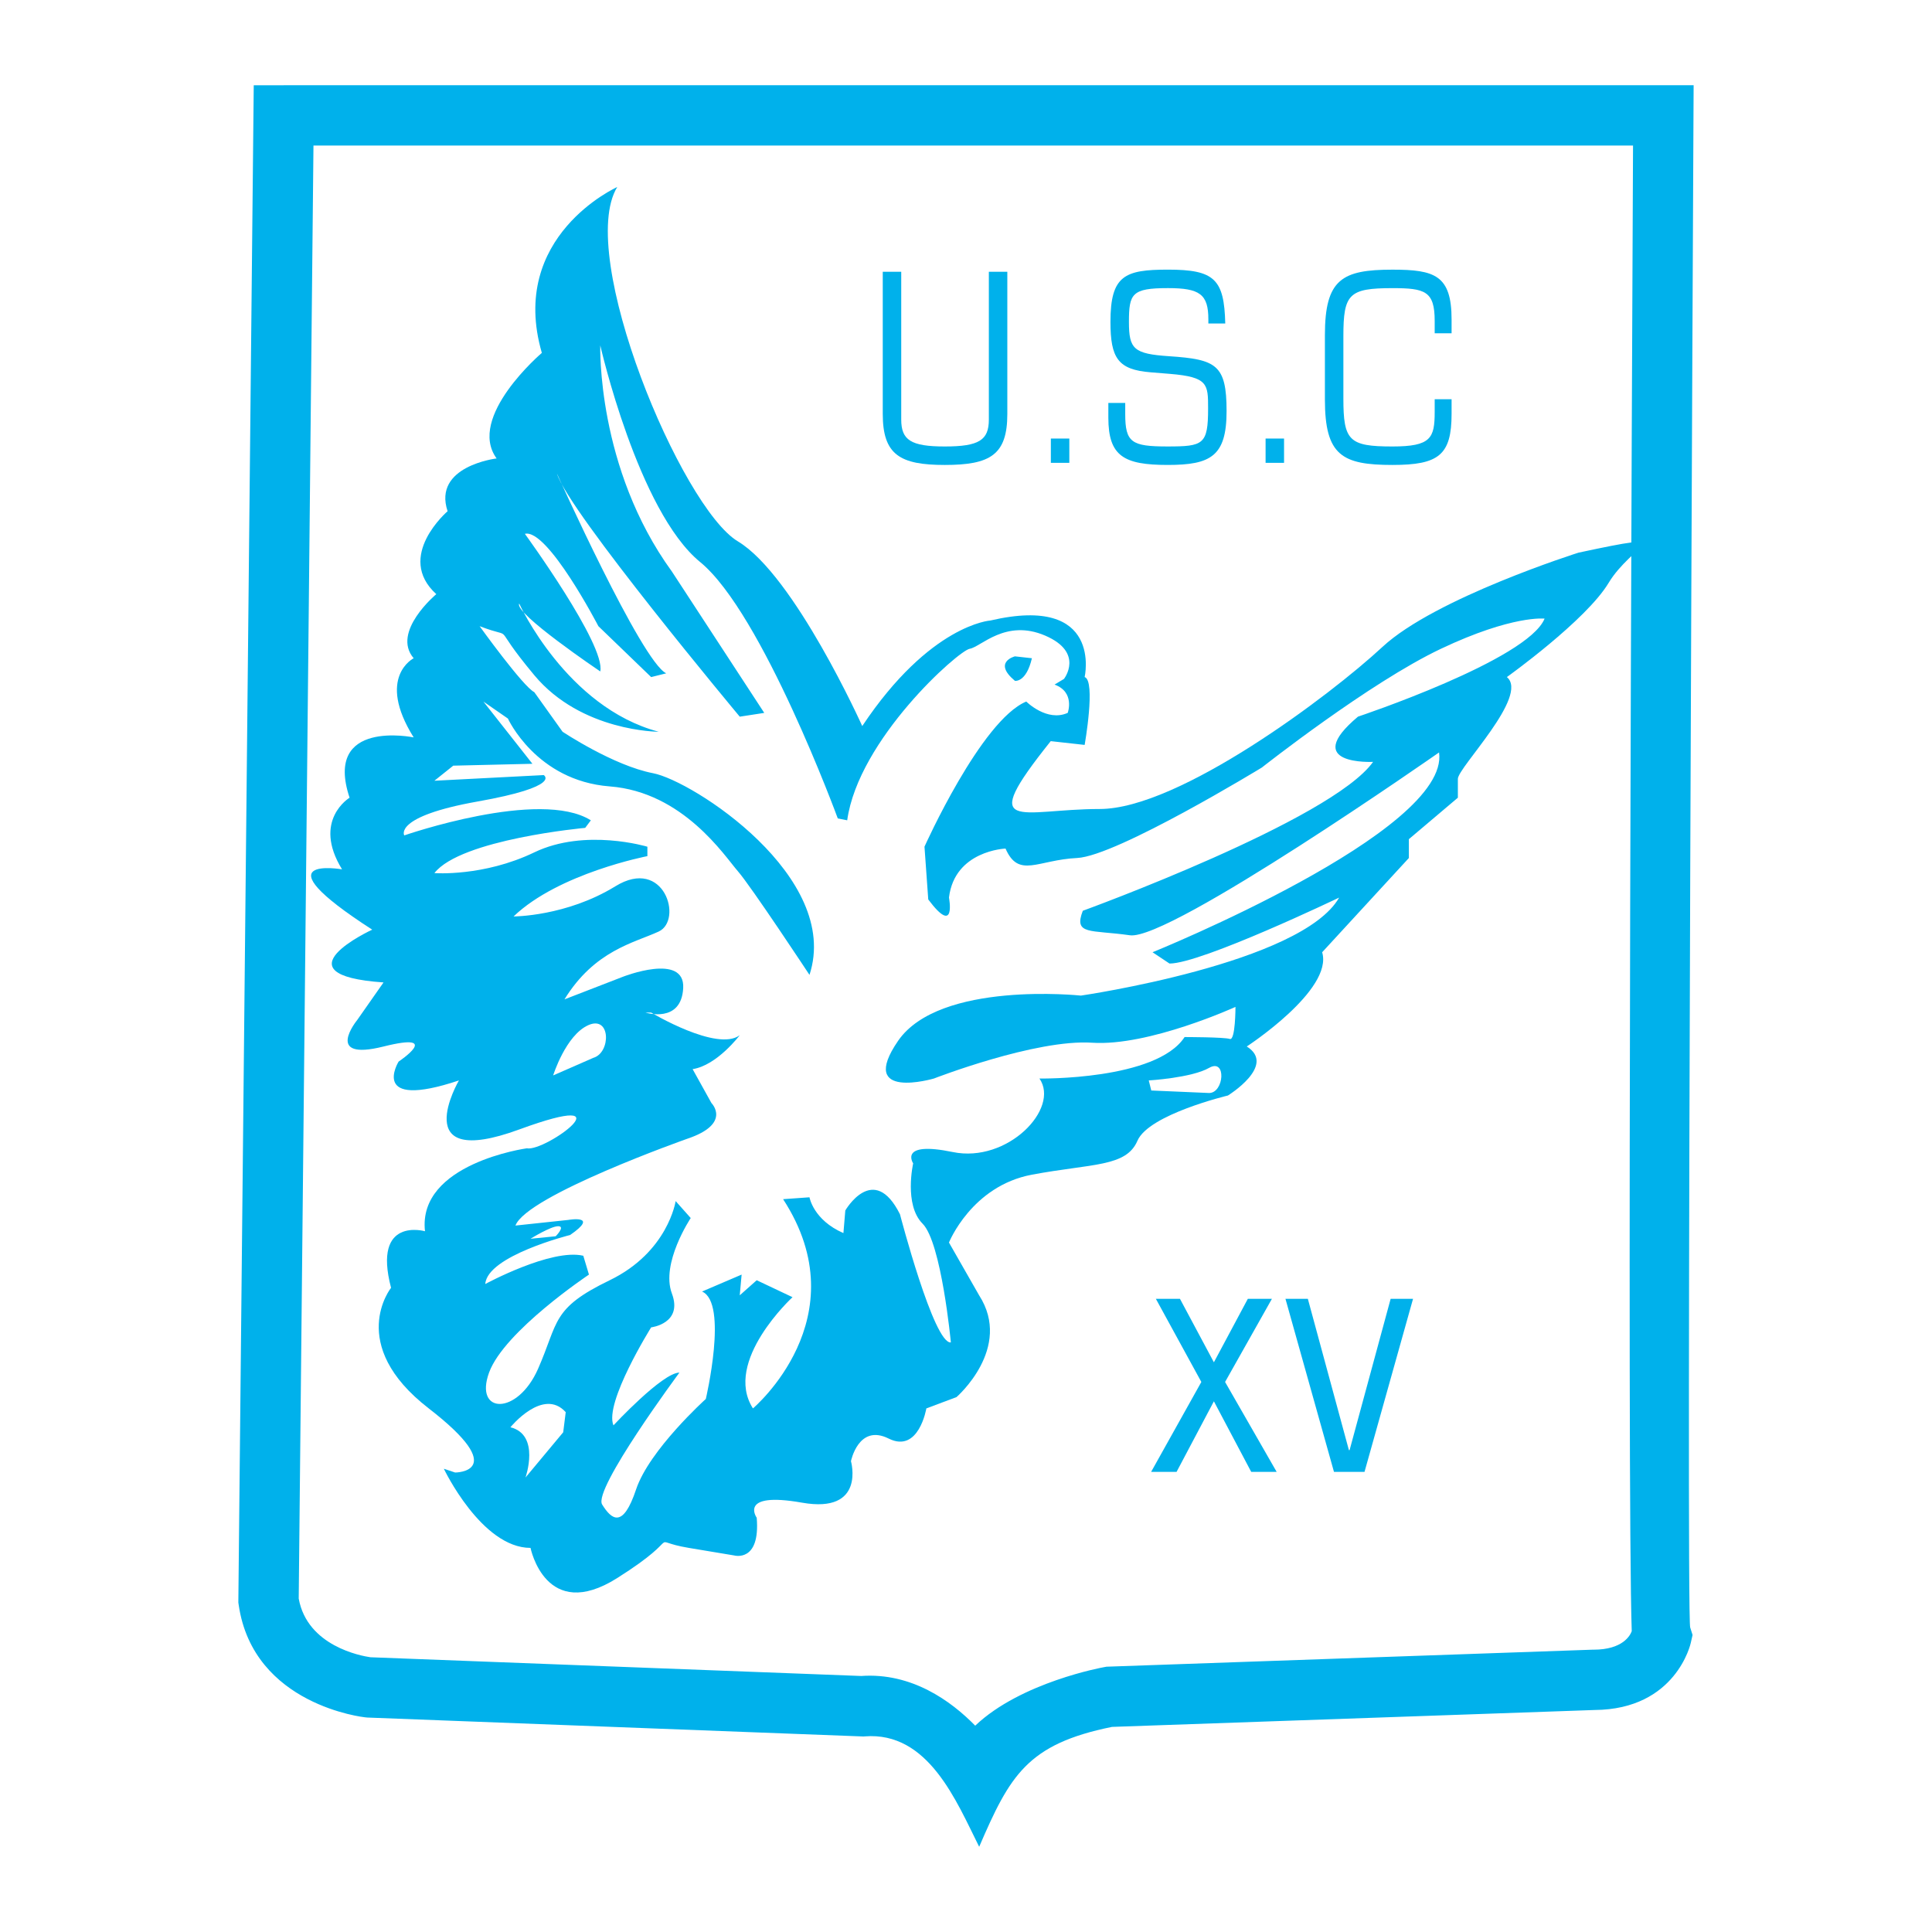 <?xml version="1.0" encoding="utf-8"?>
<!-- Generator: Adobe Illustrator 13.0.0, SVG Export Plug-In . SVG Version: 6.00 Build 14948)  -->
<!DOCTYPE svg PUBLIC "-//W3C//DTD SVG 1.0//EN" "http://www.w3.org/TR/2001/REC-SVG-20010904/DTD/svg10.dtd">
<svg version="1.0" id="Layer_1" xmlns="http://www.w3.org/2000/svg" xmlns:xlink="http://www.w3.org/1999/xlink" x="0px" y="0px"
	 width="192.756px" height="192.756px" viewBox="0 0 192.756 192.756" enable-background="new 0 0 192.756 192.756"
	 xml:space="preserve">
<g>
	<polygon fill-rule="evenodd" clip-rule="evenodd" fill="#FFFFFF" points="0,0 192.756,0 192.756,192.756 0,192.756 0,0 	"/>
	<path fill="#00B1EB" d="M28.296,8.504h137.655h3.023l-0.015,3.021c-0.002,0.429-0.747,149.517-0.329,150.843l0.238,0.752
		l-0.18,0.799c-0.004,0.02-1.447,6.635-9.603,6.688l0,0l-48.142,1.686c-8.456,1.713-10.188,4.855-13.25,11.961
		c-2.261-4.512-5.06-11.529-11.431-11.014l-0.109,0.01l-0.232-0.01l-49.27-1.881l-0.235-0.023c-0.032-0.004-11.133-1.18-12.6-11.201
		l-0.037-0.254l0.002-0.203l1.504-148.187l0.031-2.985H28.296L28.296,8.504z M162.928,14.521H31.275L29.803,159.49
		c0.853,4.73,6.192,5.715,7.149,5.854l48.968,1.869c5.029-0.355,8.952,2.48,11.377,4.957c4.573-4.352,12.784-5.824,12.814-5.83
		l0.281-0.053l0.177-0.006l48.33-1.693h0.094c2.912,0,3.649-1.42,3.806-1.844C162.306,148.59,162.831,34.566,162.928,14.521
		L162.928,14.521z"/>
	<path fill-rule="evenodd" clip-rule="evenodd" fill="#00B1EB" d="M61.582,18.659c0,0-10.907,4.89-7.522,16.549
		c0,0-7.522,6.394-4.513,10.531c0,0-6.394,0.752-4.89,5.265c0,0-5.266,4.513-1.128,8.274c0,0-4.513,3.761-2.257,6.394
		c0,0-3.761,1.88,0,7.898c0,0-9.026-1.88-6.394,6.018c0,0-3.761,2.256-0.752,7.146c0,0-8.65-1.504,3.009,6.018
		c0,0-9.778,4.513,1.129,5.266l-2.633,3.76c0,0-3.385,4.139,2.633,2.633c6.018-1.504,1.504,1.506,1.504,1.506
		s-3.009,4.889,6.018,1.879c0,0-5.266,9.027,6.018,4.891s2.633,2.256,0.752,1.881c0,0-10.907,1.504-10.155,8.273
		c0,0-5.266-1.504-3.385,5.643c0,0-4.514,5.641,3.761,12.035c8.274,6.395,2.632,6.395,2.632,6.395l-1.128-0.377
		c0,0,3.761,7.898,8.65,7.898c0,0,1.504,7.521,8.65,3.008c7.146-4.512,2.633-3.76,7.146-3.008c4.514,0.752,4.514,0.752,4.514,0.752
		s2.632,0.752,2.256-3.762c0,0-1.88-2.633,4.514-1.504c6.394,1.129,4.889-4.137,4.889-4.137s0.752-3.762,3.761-2.258
		c3.009,1.506,3.761-3.008,3.761-3.008l3.009-1.129c0,0,5.641-4.889,2.256-10.154l-3.009-5.266c0,0,2.257-5.643,8.274-6.77
		c6.018-1.129,9.402-0.752,10.531-3.385c1.128-2.633,9.026-4.514,9.026-4.514s4.89-3.01,1.881-4.891c0,0,8.65-5.641,7.521-9.402
		l8.651-9.403v-1.88l4.889-4.137c0,0,0-0.752,0-1.881s7.146-8.274,4.89-10.155c0,0,7.898-5.642,10.155-9.403
		c2.256-3.761,7.521-5.266-3.009-3.009c0,0-14.293,4.513-19.558,9.402c-5.266,4.89-20.311,16.173-28.208,16.173
		c-7.898,0-12.412,2.633-4.89-6.77l3.385,0.376c0,0,1.128-6.394,0-6.77c0,0,1.881-8.274-9.402-5.642c0,0-6.018,0.376-12.788,10.531
		c0,0-6.77-15.044-12.412-18.429C67.976,50.628,57.444,25.429,61.582,18.659L61.582,18.659z"/>
	<path fill-rule="evenodd" clip-rule="evenodd" fill="#FFFFFF" d="M59.889,34.456c0,0-0.376,12.223,7.146,22.566l9.215,14.104
		l-2.445,0.376c0,0-17.112-20.498-18.241-24.259c0,0,8.462,18.806,10.907,19.934l-1.505,0.376l-5.265-5.078
		c0,0-5.078-9.778-7.334-9.214c0,0,8.086,11.095,7.522,13.728c0,0-8.65-5.83-8.086-6.77c0,0,4.702,10.343,13.916,12.788
		c0,0-7.71,0-12.412-5.642c-4.702-5.642-1.504-3.385-5.454-4.89c0,0,4.325,6.018,5.454,6.582l2.821,3.949
		c0,0,5.078,3.385,9.027,4.137c3.949,0.752,18.805,10.343,15.608,20.121c0,0-5.83-8.838-7.146-10.343
		c-1.316-1.504-5.454-7.898-12.788-8.462c-7.334-0.564-10.155-6.77-10.155-6.77l-2.444-1.693l4.889,6.206l-7.898,0.188l-1.881,1.504
		l10.908-0.564c0,0,1.88,1.128-6.582,2.633c-8.462,1.504-7.334,3.385-7.334,3.385s13.54-4.701,18.617-1.504l-0.564,0.752
		c0,0-12.412,1.128-15.045,4.513c0,0,4.89,0.376,9.967-2.068c5.078-2.444,11.283-0.564,11.283-0.564v0.94
		c0,0-8.838,1.692-13.352,6.018c0,0,5.266,0,10.155-3.009c4.889-3.009,6.77,3.385,4.325,4.514c-2.444,1.128-6.394,1.88-9.402,6.769
		l5.829-2.256c0,0,6.206-2.445,6.018,1.129c-0.188,3.572-3.761,2.443-3.761,2.443h0.564c0,0,6.582,3.949,8.838,2.258
		c0,0-2.256,3.008-4.701,3.385l1.88,3.385c0,0,2.069,2.068-2.444,3.572c0,0-15.984,5.643-17.113,8.65l5.266-0.562
		c0,0,3.197-0.564,0.188,1.504c0,0-8.274,2.068-8.462,4.889c0,0,6.582-3.572,9.778-2.82l0.564,1.881c0,0-8.462,5.641-9.967,9.779
		c-1.505,4.137,2.821,4.324,4.889-0.377c2.069-4.701,1.316-6.018,7.146-8.838c5.83-2.822,6.582-7.898,6.582-7.898l1.504,1.691
		c0,0-3.009,4.514-1.881,7.523c1.129,3.008-2.068,3.385-2.068,3.385s-4.701,7.521-3.761,9.777c0,0,4.889-5.264,6.582-5.264
		c0,0-8.65,11.658-7.71,13.162c0.94,1.506,2.068,2.445,3.385-1.504s6.958-9.027,6.958-9.027s2.257-9.59-0.376-10.719l3.949-1.691
		l-0.188,2.068l1.693-1.504l3.573,1.691c0,0-6.958,6.395-3.949,11.096c0,0,10.719-9.027,3.009-20.875l2.633-0.188
		c0,0,0.376,2.258,3.385,3.572l0.188-2.256c0,0,2.821-4.889,5.454,0.377c0,0,3.385,12.975,5.078,12.787c0,0-0.94-9.967-2.821-11.848
		s-0.94-6.018-0.94-6.018s-1.504-2.256,3.949-1.129c5.454,1.129,10.719-4.324,8.651-7.334c0,0,11.659,0.188,14.479-4.137
		c0,0,3.949,0,4.514,0.188c0.563,0.189,0.563-3.197,0.563-3.197s-8.65,3.949-14.292,3.574c-5.642-0.377-15.796,3.572-15.796,3.572
		s-7.71,2.258-3.573-3.76s18.241-4.514,18.241-4.514s22.002-3.197,25.764-9.779c0,0-13.729,6.582-16.925,6.582l-1.693-1.128
		c0,0,29.713-12.036,28.585-19.934c0,0-26.892,18.805-30.841,18.241s-5.642,0-4.702-2.445c0,0,24.823-9.026,28.961-14.856
		c0,0-7.334,0.376-1.505-4.513c0,0,16.925-5.642,18.617-9.779c0,0-3.196-0.376-10.343,3.009
		c-7.146,3.385-17.865,11.847-17.865,11.847s-14.479,8.838-18.429,9.026c-3.949,0.188-5.83,2.069-7.146-0.94
		c0,0-5.077,0.188-5.642,4.889c0,0,0.752,3.949-2.068,0.188l-0.376-5.266c0,0,5.642-12.599,10.154-14.48
		c0,0,2.069,2.069,4.138,1.128c0,0,0.752-2.068-1.316-2.82l0.94-0.564c0,0,2.068-2.633-1.881-4.325s-6.394,1.128-7.522,1.316
		c-1.128,0.188-11.095,9.026-12.224,17.113l-0.94-0.188c0,0-7.522-20.498-13.728-25.575C63.65,51.004,59.889,34.456,59.889,34.456
		L59.889,34.456z"/>
	<path fill-rule="evenodd" clip-rule="evenodd" fill="#00B1EB" d="M101.261,65.484c0,0-2.257,0.564,0,2.444
		c0,0,1.128,0.188,1.692-2.256L101.261,65.484L101.261,65.484z"/>
	<path fill-rule="evenodd" clip-rule="evenodd" fill="#FFFFFF" d="M55.188,107.295c0,0,1.253-4.012,3.51-5.016
		c2.257-1.002,2.257,2.758,0.501,3.26L55.188,107.295L55.188,107.295z"/>
	<path fill-rule="evenodd" clip-rule="evenodd" fill="#FFFFFF" d="M52.429,147.412c0,0,1.504-4.262-1.504-5.014
		c0,0,3.26-4.012,5.517-1.506l-0.251,2.006L52.429,147.412L52.429,147.412z"/>
	<path fill-rule="evenodd" clip-rule="evenodd" fill="#FFFFFF" d="M52.931,123.592c0,0,2.005-1.252,2.758-1.252
		s-0.25,1.002-0.25,1.002L52.931,123.592L52.931,123.592z"/>
	<path fill="none" stroke="#00B1EB" stroke-width="1" stroke-miterlimit="2.613" d="M86.781,125.098
		c0,0-0.752,9.527,2.758,12.285C89.539,137.383,90.542,126.1,86.781,125.098L86.781,125.098z"/>
	<path fill-rule="evenodd" clip-rule="evenodd" fill="#FFFFFF" d="M114.612,107.795c0,0,4.263-0.25,6.019-1.252
		c1.755-1.004,1.504,2.506,0,2.506l-5.768-0.25L114.612,107.795L114.612,107.795z"/>
	<path fill-rule="evenodd" clip-rule="evenodd" fill="#00B1EB" d="M88.073,27.114h1.843v14.745c0,2.054,0.974,2.686,4.345,2.686
		c3.422,0,4.397-0.632,4.397-2.686V27.114h1.843v14.192c0,4.081-1.712,5.082-6.24,5.082c-4.45,0-6.188-1-6.188-5.082V27.114
		L88.073,27.114z"/>
	<polygon fill-rule="evenodd" clip-rule="evenodd" fill="#00B1EB" points="104.844,43.754 106.687,43.754 106.687,46.177 
		104.844,46.177 104.844,43.754 	"/>
	<path fill-rule="evenodd" clip-rule="evenodd" fill="#00B1EB" d="M110.579,40.2h1.685v1.106c0,2.844,0.632,3.238,4.213,3.238
		s4.055-0.184,4.055-3.791c0-2.423,0-3.134-3.791-3.45l-1.949-0.158c-3.238-0.263-4.002-1.396-4.002-5.029
		c0-4.635,1.422-5.214,5.74-5.214c4.634,0,5.608,0.948,5.714,5.372h-1.686v-0.421c0-2.501-0.868-3.107-4.028-3.107
		c-3.607,0-3.896,0.553-3.896,3.371c0,2.712,0.474,3.186,4.002,3.423c4.713,0.315,5.74,0.842,5.74,5.477
		c0,4.502-1.58,5.371-5.872,5.371c-4.371,0-5.924-0.869-5.924-4.713V40.2L110.579,40.2z"/>
	<polygon fill-rule="evenodd" clip-rule="evenodd" fill="#00B1EB" points="126.268,43.754 128.11,43.754 128.11,46.177 
		126.268,46.177 126.268,43.754 	"/>
	<path fill-rule="evenodd" clip-rule="evenodd" fill="#00B1EB" d="M144.825,41.28c0,4.134-1.291,5.108-5.898,5.108
		c-5.029,0-6.741-0.948-6.741-6.53v-6.424c0-5.582,1.712-6.53,6.741-6.53c4.213,0,5.898,0.553,5.898,4.977v1.369h-1.686v-1.237
		c0-2.976-0.975-3.265-4.213-3.265c-4.345,0-4.897,0.579-4.897,4.792v6.213c0,4.213,0.553,4.792,4.897,4.792
		c3.845,0,4.213-0.842,4.213-3.449v-1.264h1.686V41.28L144.825,41.28z"/>
	<polygon fill-rule="evenodd" clip-rule="evenodd" fill="#00B1EB" points="119.858,137.879 115.322,129.586 117.726,129.586 
		121.11,135.916 124.495,129.586 126.898,129.586 122.227,137.879 127.372,146.848 124.833,146.848 121.11,139.809 117.387,146.848 
		114.848,146.848 119.858,137.879 	"/>
	<polygon fill-rule="evenodd" clip-rule="evenodd" fill="#00B1EB" points="128.251,129.586 130.485,129.586 134.581,144.682 
		134.648,144.682 138.744,129.586 140.979,129.586 136.138,146.848 133.091,146.848 128.251,129.586 	"/>
</g>
</svg>
